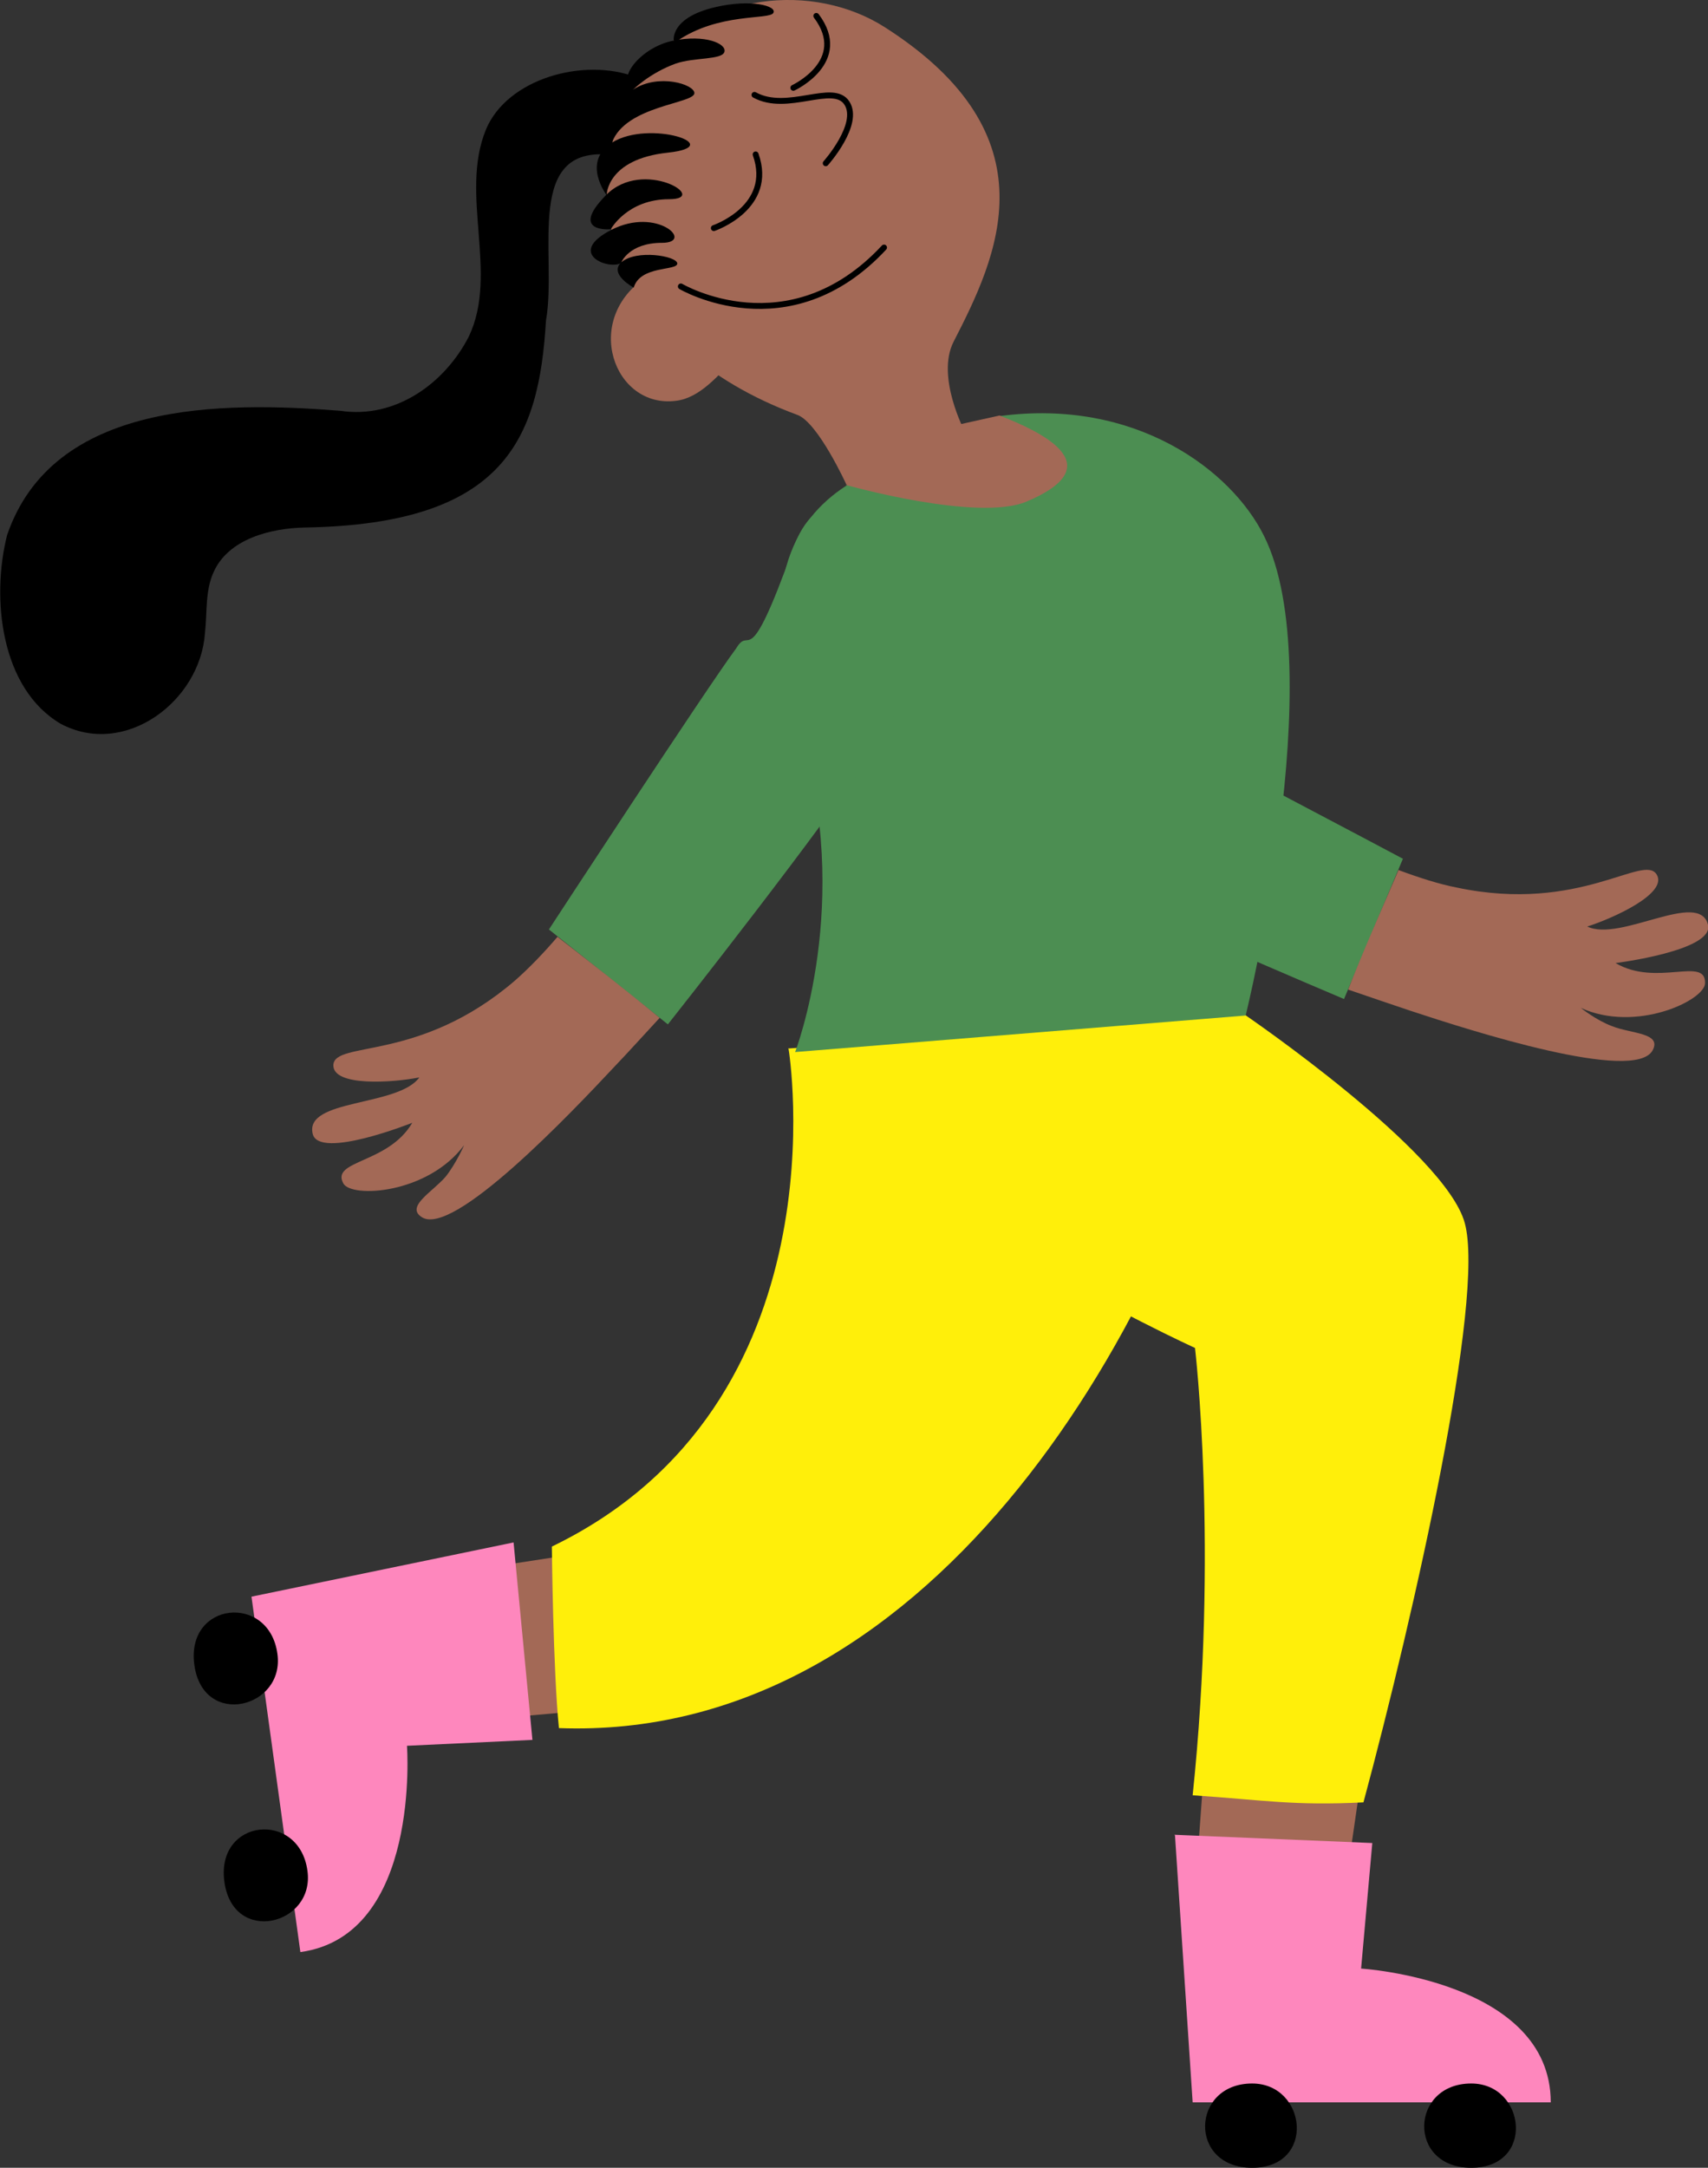 <?xml version="1.0" encoding="UTF-8"?>
<svg id="FRAMED" xmlns="http://www.w3.org/2000/svg" version="1.1" viewBox="0 0 290 367.8">
  <rect x="0" y="0" width="290" height="367.8" fill="#333333" stroke="none"/>
  <!-- Generator: Adobe Illustrator 29.3.1, SVG Export Plug-In . SVG Version: 2.1.0 Build 151)  -->
  <defs>
    <style>
      .st0 {
        fill: #ffef0a;
      }

      .st1 {
        fill: none;
        stroke: #000;
        stroke-linecap: round;
        stroke-linejoin: round;
      }

      .st2 {
        fill: #a36956;
      }

      .st3 {
        fill: #fe87bd;
      }

      .st4 {
        fill: #4c8e52;
      }
    </style>
  </defs>
  <path d="M108,13.1c-8.8-3.4-21.9.2-25.5,8.9-4.5,11,2.2,24.4-2.9,35.1-4.1,8-12.5,14-21.8,12.6-20.2-1.6-48.8-1.7-56.6,21.1-2.7,10.7-1.1,26,9.1,32,10.9,5.8,23.7-3.8,24.5-15.4.4-3.5,0-7.2,1.5-10.4,2.5-5.5,9.5-7.4,15.6-7.5,33.8-.6,39.6-15,40.8-35.1,2-11.3-4.1-30.5,11.9-28l3.4-13.2Z"/>
  <path class="st4" d="M187.3,119.2c7.6,3.5,50.9,26.5,50.9,26.5l-10,23.8s-41.1-17.3-53.3-24.2c-29.4-14.5-21.3-51.6-4-36.3,4.6,4.1,12.3,7.7,16.5,10.2Z"/>
  <path class="st2" d="M237.4,147.6c3.5,1.3,6.9,2.4,10,3,20.9,4.4,31.7-5.9,33.9-2.2,1.9,3.2-7.4,7.4-11.8,8.8,5.6,2.7,19-6.3,20.5-.3,1.1,4.4-15.7,6.5-15.7,6.5,7,4.1,15.3-1.2,15.2,3.4,0,2.9-11.7,8.5-21.1,4.2,0,0,2.6,2.1,5.3,3.1,3.2,1.3,8.5,1.1,6.9,4.1-3,5.6-30.8-3.3-41.1-6.7-3.3-1.1-6.8-2.3-10.6-3.6,2.7-6.9,5.7-13.6,8.6-20.4Z"/>
  <polygon class="st2" points="100.7 263.2 79.3 266.5 82.8 291.7 101.8 290 100.7 263.2"/>
  <path class="st3" d="M87.2,261.7l3.2,33.5-21.3,1s2.4,32.2-18.1,35l-8.3-60.3,44.5-9.2Z"/>
  <path d="M47.1,280.6c1.3,9.2-12.6,12.7-14.1,1.9-1.5-10.8,12.7-12.2,14.1-1.9Z"/>
  <path d="M52.2,317.4c1.3,9.2-12.6,12.7-14.1,1.9-1.5-10.8,12.7-12.2,14.1-1.9Z"/>
  <path class="st0" d="M133.9,178s9.9,60.2-40.2,84.4c0,0,.2,20.9,1.2,30.8,61.5,2.3,102.8-64.6,116.6-120.9l-77.6,5.7Z"/>
  <polygon class="st2" points="204.6 297.8 203 319.7 228.5 319.7 231.3 300.4 204.6 297.8"/>
  <path class="st3" d="M199.4,311.3l33.6,1.4-1.9,21.3s32.2,2,32.2,22.7h-60.8l-3-45.3Z"/>
  <path d="M212.6,353.5c9.3,0,10.9,14.3,0,14.3s-10.4-14.3,0-14.3Z"/>
  <path d="M249.8,353.5c9.3,0,10.9,14.3,0,14.3s-10.4-14.3,0-14.3Z"/>
  <path class="st0" d="M133.9,178c13,25.3,69,50.7,69,50.7,0,0,4,34-.4,75.9,12.1.8,17,1.8,29,1.2,8.7-32.3,20.7-85.6,17.2-98.3-3.3-12.1-37.3-35.3-37.3-35.3l-77.6,5.7Z"/>
  <path class="st4" d="M211.5,172.3s14.5-58.7,3.1-81.4c-5.5-11.1-21.8-23.4-44.9-20.3l-26,11.8c-9,5.8-15.6,17.1-7.9,41.6,9.1,29-.8,54.5-.8,54.5l76.5-6.2Z"/>
  <path class="st2" d="M150.2,4.6c-11.9-7.6-30.7-6.2-40.5,7.3-14.2,19.6-5.8,46.9,25.7,58.5,3.5,1.3,8.3,11.8,8.3,11.8l20.1-9s-4.9-9.3-1.9-15.2c7.4-14.4,17.3-34.9-11.7-53.4Z"/>
  <path class="st2" d="M109.9,46.9c-11.2,7.2-5.7,22.5,4.9,21.1,4.1-.5,7.2-4.4,10.1-7.3l-15-13.9Z"/>
  <path class="st1" d="M128.1,16.1c5.6,3.1,13.4-2.2,15.7,1.4,2.3,3.6-3.6,10.2-3.6,10.2"/>
  <path class="st1" d="M121.2,38.7s10.3-3.5,7.1-12.5"/>
  <path class="st1" d="M134.7,14.9s9.7-4.5,3.9-12.2"/>
  <path class="st1" d="M115.6,48.6s18.3,10.8,34.5-6.6"/>
  <path class="st2" d="M143.7,82.3s22.3,6.3,30.6,2.8c7.1-3,12.8-7.9-4.6-14.6l-16.2,3.6-9.9,8.2Z"/>
  <path class="st4" d="M125,110c-5,6.7-31.8,47.7-31.8,47.7l20.2,16.1s27.7-35,35.1-46.9c18.8-26.9-6.1-55.5-13.9-33.7s-7.1,12.6-9.6,16.8Z"/>
  <path class="st2" d="M94.7,158.9c-2.4,2.8-4.9,5.4-7.3,7.5-16.2,13.9-30.6,10.1-30.8,14.3-.1,3.7,10.1,3,14.6,2.1-3.6,5-19.6,3.6-18.1,9.6,1.1,4.4,16.9-1.9,16.9-1.9-4.1,7-13.9,6.3-11.7,10.3,1.4,2.5,14.3,1.8,20.5-6.5,0,0-1.3,3-3.1,5.3-2.2,2.6-6.9,5.1-4.1,6.9,5.3,3.5,25.4-17.7,32.8-25.6,2.4-2.5,4.9-5.3,7.6-8.2-5.7-4.7-11.5-9.2-17.4-13.8Z"/>
  <path d="M103,33.1s0-6.1,10.4-7.2c10.3-1.1-3.1-5.7-9.5-1.7-5.2,3.3-.9,8.9-.9,8.9Z"/>
  <path d="M103.7,38.9s2.8-5.1,9.9-5.1-4.4-7.1-10.7-.7.7,5.8.7,5.8Z"/>
  <path d="M105.5,44.5s1.3-3.3,6.9-3.3-.8-6.2-8.6-2.2-.4,6.9,1.7,5.6Z"/>
  <path d="M107.6,48.8s-4.3-2.3-2.1-4.3c2.5-2.2,9.4-1.1,9.5.2,0,1.3-6.3.3-7.4,4.1Z"/>
  <path d="M103.9,24.2s-4.6-3.7,3.6-9c4.3-2.8,10.4-.9,10.4.6,0,1.8-11.7,2.1-14,8.4Z"/>
  <path d="M107.5,15.2c-3.1-1.7,1.3-7.2,6.8-8.3,5.4-1.1,9.1.5,8.7,1.9s-5.2.9-8.3,2c-4.4,1.6-7.2,4.4-7.2,4.4Z"/>
  <path d="M114.4,6.9s-.7-3.9,7.1-5.7c6-1.4,10.5-.2,9.8,1s-9.3-.1-16.4,4.8h-.4Z"/>
</svg>